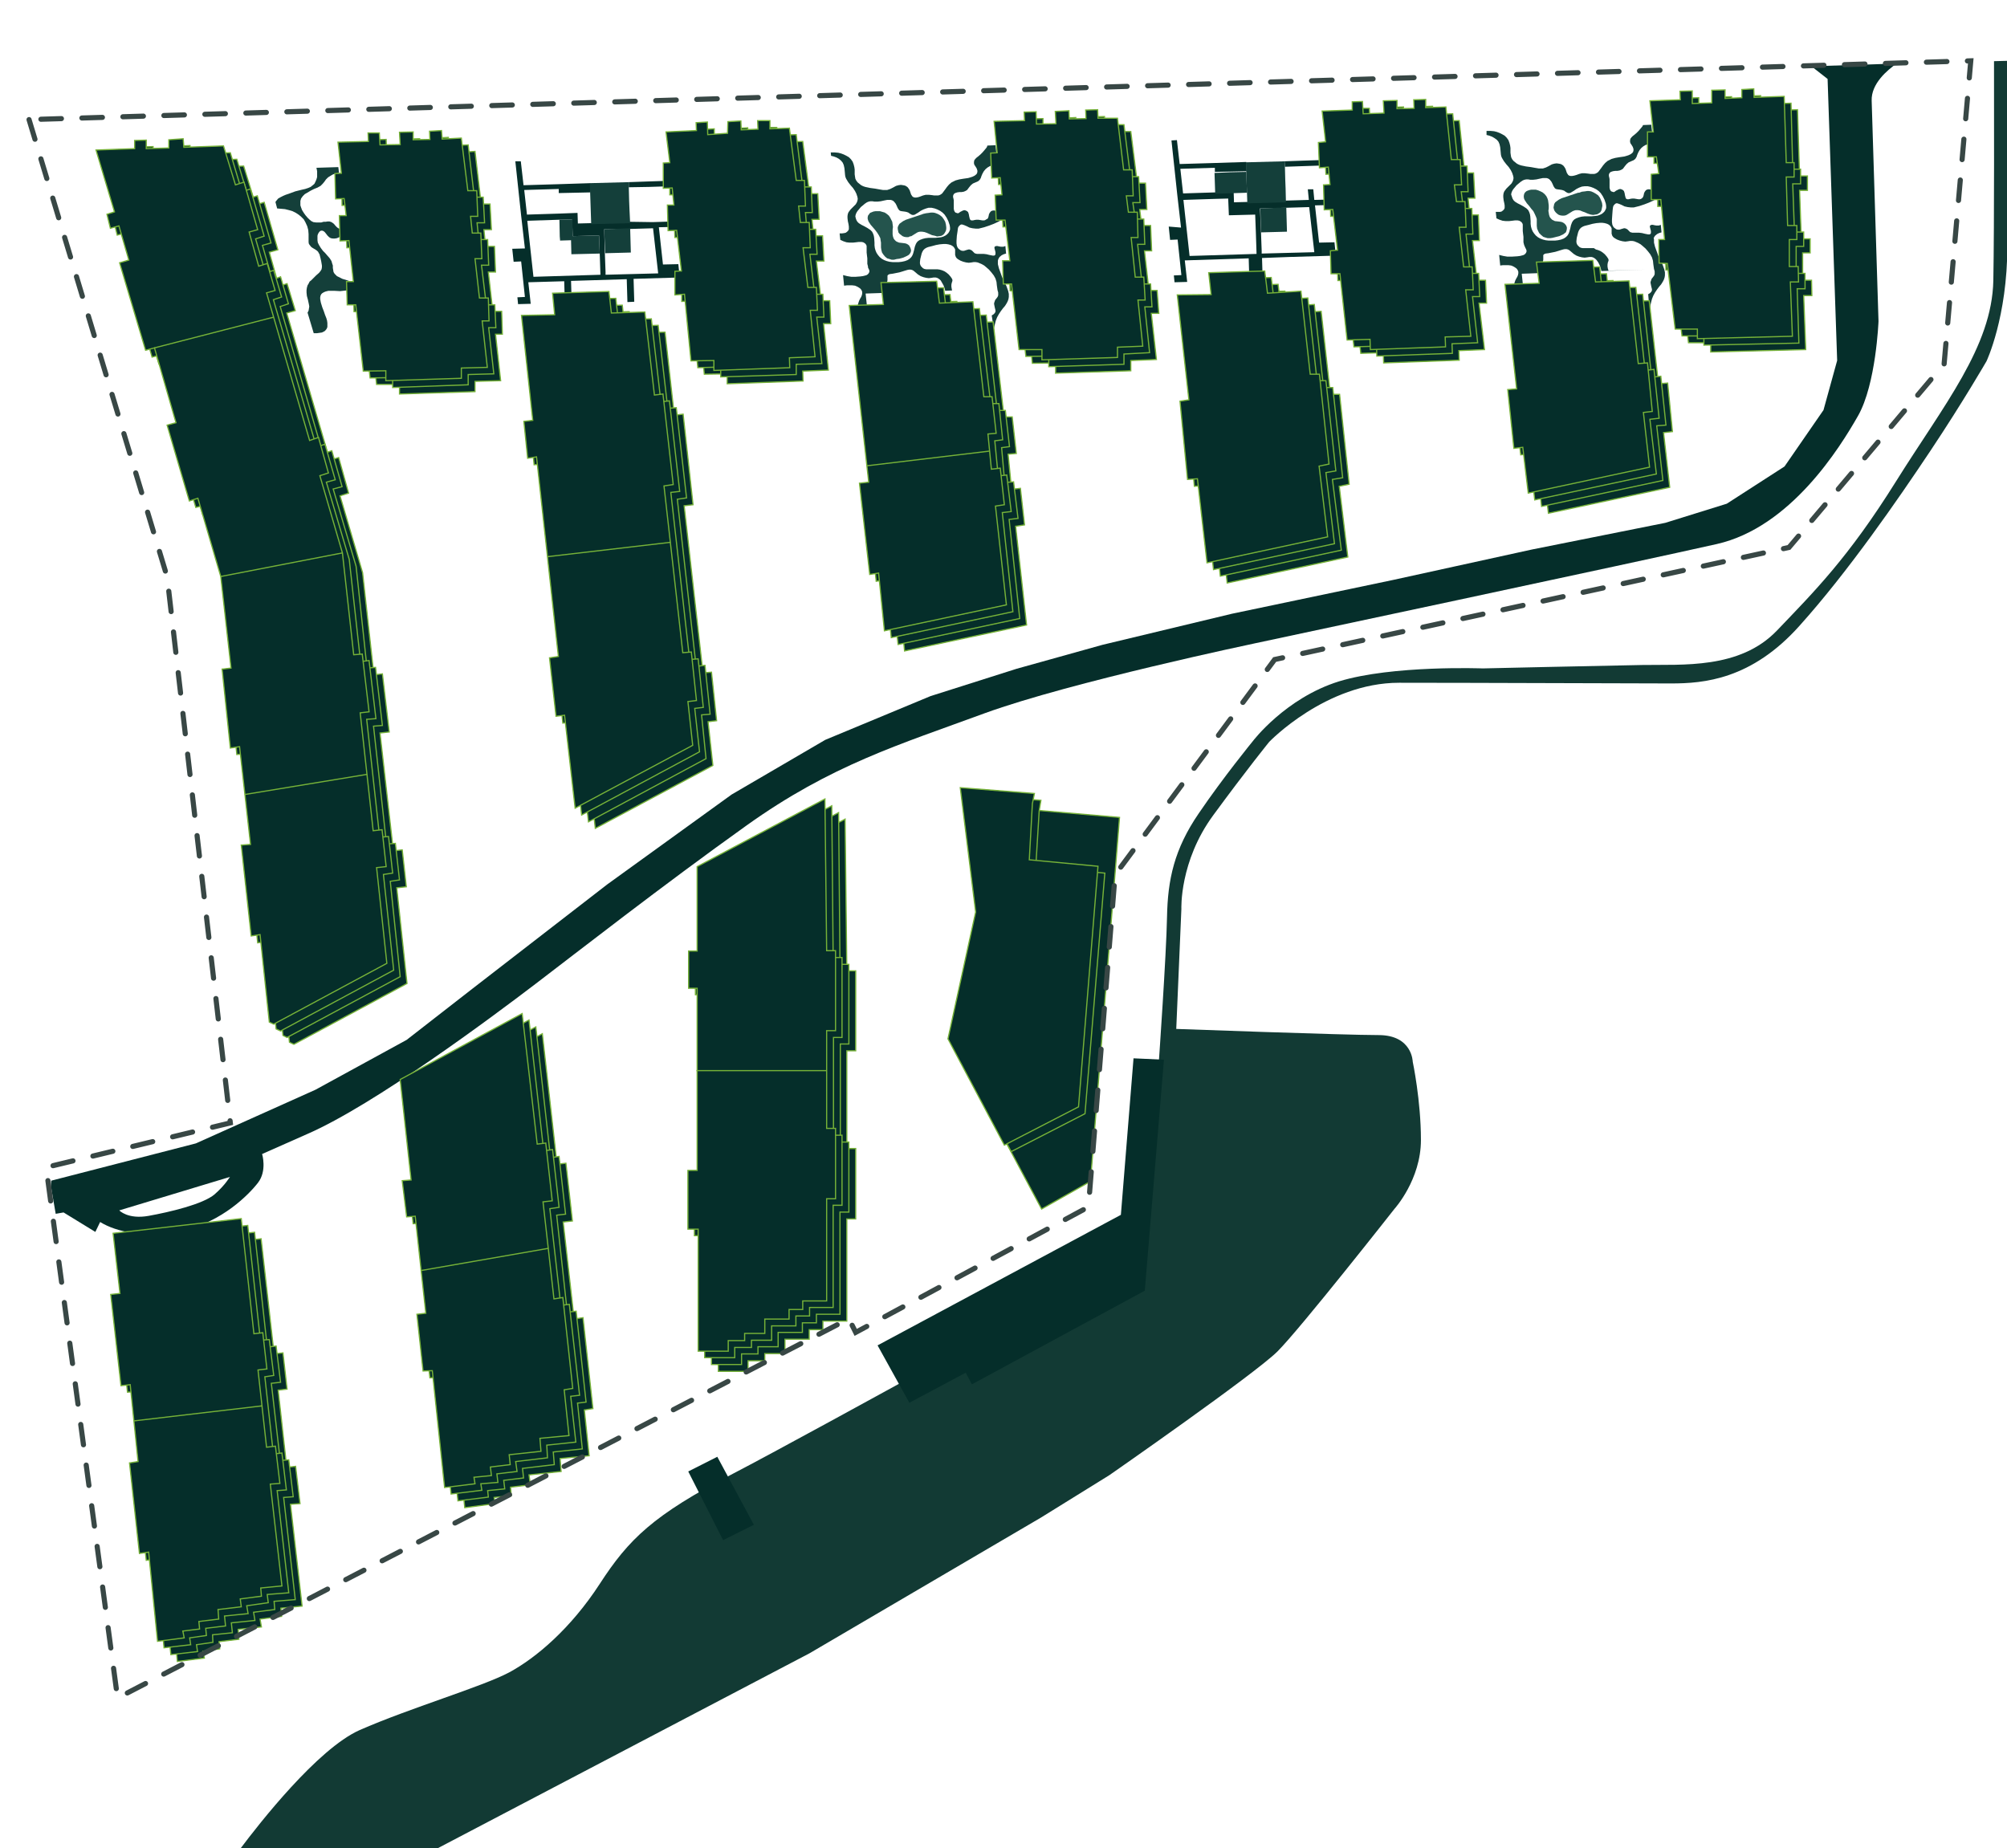 <?xml version="1.0" encoding="utf-8"?>
<!-- Generator: Adobe Illustrator 22.0.1, SVG Export Plug-In . SVG Version: 6.00 Build 0)  -->
<svg version="1.1" id="Layer_1" xmlns="http://www.w3.org/2000/svg" xmlns:xlink="http://www.w3.org/1999/xlink" x="0px" y="0px"
	 viewBox="0 0 587.3 540.9" style="enable-background:new 0 0 587.3 540.9;" xml:space="preserve">
<style type="text/css">
	.st0{fill:#123A34;}
	.st1{fill:#052E2A;}
	.st2{fill-rule:evenodd;clip-rule:evenodd;fill:#143F3A;}
	.st3{fill-rule:evenodd;clip-rule:evenodd;fill:#052E2A;}
	.st4{fill-rule:evenodd;clip-rule:evenodd;fill:#24544D;}
	.st5{fill:#052E2A;stroke:#76B238;stroke-width:0.346;stroke-miterlimit:10;}
	.st6{fill:none;stroke:#76B238;stroke-width:0.346;stroke-miterlimit:10;}
	.st7{fill:none;stroke:#384745;stroke-width:1.5;stroke-linecap:round;stroke-miterlimit:10;stroke-dasharray:6;}
</style>
<path class="st0" d="M583.5,17.9c0,10.9,0.1,47.8-0.2,64.2c-0.4,19.4-14.5,36.4-28.5,58.8s-23.9,32.2-34.8,43.6s-27.7,9.9-39.4,10.1
	c-11.6,0.2-46.7,1-46.7,1s-26.4-1-42.1,3.8c-15.7,4.9-25.2,17.5-25.2,17.5s-8.6,10.5-15.8,21.1c-7.2,10.5-9.1,19.4-9.3,30.4
	c-0.2,11-2.4,42.4-2.4,42.4l-4.3,54.6c0,0-97.1,53.8-120.4,65.9s-30.4,19.1-38.9,32.2s-18.7,21.7-26.5,25.9
	c-7.9,4.2-29,10.4-43.8,16.9c-12.3,5.5-29.4,27.4-34.8,34.6H128l108.9-57.1l67.7-39.7l20-12.4c0,0,42.3-29.4,49.2-36.2
	c6.8-6.8,34.3-41.8,34.3-41.8s7.7-8.5,7.7-20.1s-2.4-22.9-2.4-22.9s-0.1-7.8-10-7.8s-59.2-1.8-59.2-1.8l1.5-35.1
	c0,0-0.6-13.9,9.3-27.4s16.4-21.5,16.4-21.5s16.6-17.3,38-17.3s70.1,0.2,79.6,0.2s23.5-1.1,37.6-16.9c14.2-15.8,28.7-36.8,38.3-51.2
	s16.4-26.2,16.4-26.2s6.1-12.8,6.1-33.8s0-54.1,0-54.1L583.5,17.9z"/>
<path class="st1" d="M555,18.6l-24.9,0.8l0.1,0.1l4.6,3.6l2.8,82.4l-4,14.5l-11.4,16.5l-16.9,10.9l-18,5.6l-39,7.8l-40.6,8.9
	l-47.2,9.9l-37.9,9.1l-25.1,7l-25.2,8l-30.8,12.8l-27.4,16l-36.4,26.3l-39.3,30.4L119,304.3l-26.7,14.6l-35,15.7L15,345.5l-0.1,1.6
	l1.4,8.1l2.3-0.4l9.3,5.7l1.4-2.9c4.7,2.9,13.3,4.9,24.5,2.4s19-10.4,21.7-13.9c2.7-3.5,1.2-8.4,1.2-8.4l13.1-5.8
	c19.8-8.6,54.2-34.3,66.8-43.9s36.9-28.6,61.8-46.4s44.8-23.7,69.8-32.9c25-9.1,79.3-20.5,79.3-20.5s113.3-24.1,134.9-29
	s36-28.2,41.3-37.5s6-27.7,6-27.7s-1.8-57.7-2-64.5C547.5,24.5,552.3,20.5,555,18.6z M62.8,349.5c-3.4,2.9-13.2,5.2-19.3,6.3
	s-8.6-1.6-8.6-1.6l32.4-9.8C67.2,344.4,66.1,346.6,62.8,349.5z"/>
<polyline class="st2" points="80.6,59.1 80.9,58.7 81.4,58.1 82.1,57.7 82.9,57.3 83.6,57 84.5,56.7 86.4,56 88.4,55.5 89.3,55.3 
	90.2,55 90.9,54.7 91.4,54.3 92,53.8 92.3,53.2 92.6,52.5 92.8,51.8 92.8,51.1 92.8,50.1 92.6,49.1 99,48.9 99.2,50.6 99.2,50.6 
	98.3,50.8 97.5,51 96.8,51.4 96,51.9 95.4,52.5 94.9,53.2 94.4,53.8 93.8,54.4 92.9,54.9 91.9,55.3 90.9,55.8 89.9,56.4 89.2,56.8 
	88.6,57.4 88.1,58.1 87.9,58.8 87.9,59.4 87.9,60.1 88.1,60.7 88.4,61.5 88.9,62.3 89.4,63 90,63.7 90.5,64.2 91.1,64.7 91.7,65 
	92.5,65.1 93.2,65.1 94,65.1 94.7,64.9 95.3,64.9 95.9,64.8 96.4,64.8 97,65 97.3,65.2 97.7,65.5 98.2,66.1 98.6,66.5 99,66.8 
	99.3,66.9 99.6,66.9 100.2,66.8 100.6,66.6 101,66.4 101.1,68.2 100.4,68.8 99.5,69.3 98.6,69.7 98,69.8 97.4,69.8 96.8,69.7 
	96.3,69.4 95.8,68.9 95.5,68.5 95.1,68 94.9,67.8 94.6,67.6 94.3,67.5 94,67.5 93.7,67.6 93.4,67.9 93.2,68.2 93,68.6 92.9,69 
	92.9,69.7 92.9,70.3 93,71 93.4,71.8 93.9,72.6 94.5,73.4 95.2,74.1 95.8,74.8 96.5,75.6 97,76.4 97.2,77.1 97.4,77.7 97.4,78.4 
	97.5,79 97.6,79.6 97.9,80.1 98.2,80.4 98.6,80.8 99,81 100.2,81.6 101.5,82 102.7,82.4 103,84.7 101.3,85 99.5,85.2 97.8,85.1 
	96.9,85.1 96.1,85.1 95.3,85.3 94.8,85.5 94.3,85.8 94,86.1 93.8,86.5 93.7,87 93.7,87.5 93.8,88.1 93.9,88.6 94.3,89.9 94.8,91.2 
	95.1,92.1 95.5,93.1 95.5,93.1 95.7,93.8 95.8,94.5 95.8,95.1 95.8,95.7 95.6,96.2 95.3,96.6 95,96.9 94.6,97.1 94.2,97.3 
	93.5,97.4 92.8,97.5 91.8,97.5 90,91.5 90.3,90.9 90.4,90.3 90.5,89.7 90.4,89.1 90.1,87.7 89.8,86.6 89.7,85.6 89.7,84.9 
	89.8,84.2 90,83.5 90.3,83 90.6,82.4 91.1,82 91.8,81.3 92.5,80.6 93.4,79.8 93.8,79.3 94.1,78.8 94.2,78.2 94.2,77.7 94.1,77.1 
	94,76.5 93.8,75.6 93.6,74.8 93.5,74.4 93.3,74.1 93.1,73.7 92.8,73.4 92.4,73.1 91.9,72.8 91.4,72.5 91,72.2 90.7,71.8 90.4,71.4 
	90.3,70.9 90.3,70.5 90.3,69.6 90.3,68.5 90.2,67.3 89.9,66.2 89.4,65.1 88.9,64.2 88.2,63.5 87.5,62.9 86.6,62.3 85.6,61.8 
	84.6,61.5 83.4,61.2 82.3,61.1 81.1,61 80.6,59.1 "/>
<path class="st3" d="M176.8,67.1l0.2,7.1l0.2,5.4v0.8l7.6-0.2l7.8-0.2l-1.5-13.2l-6.8,0.2L176.8,67.1 M154.3,64.6l1.8,16.4l19.6-0.6
	l-0.2-6.2l-0.2-5.3l-7.7,0.2l-0.2-4.9l-3.8,0.1L154.3,64.6 M149.9,72.8l3.7-0.1l-1.1-9.6l-1.7-15.9h1.6l0.8,7l10.2-0.3l9.3-0.3
	l0.1,2.7l-4.6,0.1l-4.7,0.1v-1.2l-10.1,0.3l0.8,7.2l9.5-0.3l5.3-0.2l0.1,3.1l3.9-0.1l11.3-0.4L191,65l6.1-0.2l0.2,1.6l-4.5,0.1
	l1.2,10.9l4.5-0.1l0.4,3.9l-13.5,0.4l0.2,6.7l-2,0.1l-0.2-6.7l-16.3,0.5l0.2,6.7l-2,0.1l-0.2-6.7l-10.5,0.3l0.7,6.3l-3.7,0.1l-0.2-2
	l2.2-0.1l-1.1-10.4l-2.2,0.1L149.9,72.8"/>
<polyline class="st3" points="184,53.3 189.7,53.1 195.8,52.9 196,54.5 189.9,54.7 184,54.8 184,54.8 184,53.3 "/>
<path class="st2" d="M250.4,63.8l0.2,0.6l0.3,0.5l0.4,0.4l0.8,0.5l0.8,0.4l0.9,0.5l0.9,0.6l0.5,0.5l0.3,0.6l0.2,0.6l0.1,0.6l0.1,1.4
	v0.8l0.1,0.8l0.2,0.7l0.3,0.7l0.4,0.6l0.5,0.6l0.6,0.5l0.7,0.4l0.8,0.3l0.8,0.2l0.9,0.1h0.9h0.9l0.9-0.1l0.9-0.2l0.8-0.3l0.6-0.4
	l0.5-0.5l0.3-0.5l0.2-0.5l0.3-1.1l0.2-0.9l0.3-0.8l0.3-0.5l0.4-0.4l0.5-0.3l0.8-0.3l0.8-0.2l0.9-0.1h0.9h1.1l1.1-0.1l0.7-0.1
	l0.6-0.2l0.6-0.3l0.4-0.3l0.4-0.4l0.3-0.5l0.2-0.5v-0.6l-0.1-0.7l-0.2-0.6l-0.2-0.6l-0.5-1l-0.6-0.9l-0.6-0.6l-0.7-0.5l-0.8-0.4
	l-0.8-0.3l-0.9-0.2h-0.9L271,61l-0.8,0.3l-0.8,0.4l-0.7,0.5l-0.5,0.3l-0.5,0.3l-0.3,0.1H267l-0.3-0.1l-0.5-0.3l-0.4-0.3l-0.3-0.1
	l-0.3-0.1l-0.6-0.1l-0.8-0.1l-0.4-0.1l-0.3-0.2l-0.2-0.3l-0.2-0.3l-0.3-0.7l-0.3-0.6l-0.4-0.5l-0.3-0.3l-0.4-0.2l-0.4-0.1h-0.5h-0.5
	l-1,0.2l-0.9,0.2l-0.9,0.1h-0.9l-0.6-0.1h-0.6l-0.5,0.1l-0.5,0.2l-0.6,0.4l-0.6,0.5l-0.6,0.5l-0.5,0.6l-0.5,0.6l-0.3,0.5l-0.2,0.5
	l-0.1,0.5L250.4,63.8 M243.1,44.6h1.1l1.1,0.1l0.8,0.2l0.8,0.3l0.8,0.4l0.7,0.4l0.6,0.6l0.5,0.7l0.3,0.8l0.2,0.8l0.1,0.7v0.7V51
	l0.1,0.7l0.1,0.6l0.3,0.6l0.4,0.5l0.5,0.4l0.5,0.4l0.6,0.3l0.6,0.2l1.4,0.3l1.5,0.2l1.1,0.2l1.2,0.2h0.6h0.6l0.9-0.3l0.8-0.4
	l0.9-0.5l0.7-0.2l0.7-0.1l0.7,0.1l0.5,0.1l0.4,0.2l0.4,0.3l0.3,0.4l0.3,0.5l0.2,0.6l0.2,0.6l0.2,0.3l0.2,0.3l0.3,0.2l0.4,0.1h0.4
	l0.6-0.1l0.6-0.2l0.8-0.3l0.8-0.2h0.9l0.9,0.1l0.7,0.1h0.7h0.4l0.4-0.1l0.4-0.2l0.4-0.3l0.3-0.4l0.6-0.8l0.5-0.7l0.6-0.7l0.7-0.6
	l0.6-0.3l0.6-0.3l1.1-0.3l1.2-0.2l1.4-0.2l0.7-0.2l0.6-0.2l0.6-0.3l0.5-0.4l0.2-0.3l0.1-0.4v-0.4l-0.1-0.3l-0.1-0.3l-0.3-0.5
	l-0.4-0.6l-0.1-0.4v-0.4l0.1-0.5l0.3-0.4l0.4-0.4l0.4-0.3l0.7-0.6l0.6-0.6l0.6-0.7l0.5-0.6l0.2-0.3l0.1-0.3v-0.1l2.4-0.1l0.6,5.6
	l-1.1,0.2l-1.1,0.3L289,49l-0.6,0.5l-0.5,0.6l-0.4,0.7l-0.3,0.7l-0.2,0.6l-0.3,0.5l-0.3,0.3l-0.3,0.2l-0.7,0.3l-0.7,0.3l-0.6,0.5
	l-0.5,0.6l-0.3,0.4l-0.3,0.4l-0.5,0.3l-0.5,0.2l-0.6,0.1h-0.6l-0.7,0.1l-0.3,0.1l-0.3,0.1l-0.3,0.2L279,57l-0.1,0.3v0.4l0.1,0.4
	l0.1,0.5v0.5v0.8v0.6v0.6l0.1,0.5l0.2,0.4l0.2,0.2l0.3,0.1l0.3,0.1h0.2l0.2-0.1L281,62l0.4-0.2l0.4-0.2l0.4-0.1l0.4,0.1l0.4,0.2
	l0.3,0.3l0.1,0.3l0.1,0.3l0.1,0.6l0.1,0.4l0.1,0.4l0.2,0.3l0.3,0.1h0.4l0.4-0.1l0.6-0.1h0.6l0.6,0.1l0.6,0.1h0.5l0.3-0.1l0.3-0.2
	L289,64l0.2-0.4l0.1-0.4l0.1-0.5l0.2-0.4l0.3-0.4l0.3-0.2l0.4-0.1h0.4l0.4,0.1l0.4,0.1l0.4,0.2l0.5,0.3l0.5,0.3l0.2,1.6l-1.3,0.7
	l-1.3,0.6l-1.3,0.5l-1.5,0.5l-1.6,0.4h-0.9l-0.9-0.1l-0.9-0.2l-0.8-0.4l-0.7-0.3l-0.3-0.1l-0.3-0.1h-0.4l-0.3,0.2l-0.3,0.3l-0.2,0.3
	l-0.1,0.4l-0.1,0.8L280,69l-0.1,1.5v0.7l0.1,0.7l0.2,0.5l0.3,0.4l0.4,0.3l0.3,0.2l0.4,0.1h0.5l0.6-0.2l0.7-0.2h0.3l0.3,0.1l0.4,0.2
	l0.3,0.3l0.3,0.3l0.2,0.2l0.3,0.1l0.4,0.1h0.4h0.8h0.8l0.8,0.1l0.8,0.2l0.5,0.1l0.5,0.1h0.4l0.2-0.1l0.1-0.1l0.1-0.2v-0.2v-0.4
	l-0.2-0.8l-0.1-0.4v-0.3l0.1-0.1l0.1-0.1l0.3-0.1h0.4l0.4,0.1l0.6,0.1h0.7l0.6-0.2l0.2,2.2l-0.7,0.2l-0.6,0.3l-0.6,0.5l-0.2,0.3
	l-0.2,0.4l-0.1,0.4v0.5v0.5l0.3,1.2l0.4,1.1l0.5,1.4l0.6,1.3l0.7,1.4l0.5,1.4l0.2,0.9v0.9l-0.1,0.6l-0.2,0.6l-0.3,0.6l-0.5,0.8
	l-0.6,0.7l-0.6,0.8l-0.6,0.9l-0.5,0.9l-0.4,1l-0.3,1.2l-0.3,1.2l-0.6-3.9l0.5-0.3l0.4-0.4l0.2-0.4v-0.4l-0.1-0.4l-0.1-0.4l-0.1-0.5
	l-0.1-0.5v-0.3l0.1-0.3l0.2-0.6l0.4-0.5l0.3-0.4l0.1-0.2l0.1-0.3V86v-0.4l-0.2-0.7l0,0l-0.1-0.7l-0.1-0.7l-0.1-1l-0.3-1l-0.5-0.9
	l-0.7-0.9l-0.7-0.8l-0.8-0.7l-0.6-0.5l-0.7-0.4l-0.7-0.3l-0.5-0.2l-0.6-0.1h-0.6l-0.6,0.1l-0.8,0.1l-0.8-0.1l-0.8-0.2l-0.8-0.3
	l-0.7-0.4l-0.4-0.3l-0.3-0.4l-0.1-0.3l-0.1-0.3v-0.4v-0.4v-0.4V73l-0.2-0.4l-0.3-0.4l-0.4-0.3l-0.4-0.2l-0.7-0.2l-0.7-0.1h-0.7
	l-1.1,0.1l-1.1,0.2l-1.1,0.3l-1.2,0.3l-0.5,0.2l-0.5,0.3l-0.4,0.4l-0.3,0.5l-0.2,0.5l-0.2,0.8l-0.2,0.8l-0.1,0.9v0.4l0.1,0.4
	l0.2,0.4l0.3,0.3l0.3,0.3l0.4,0.2l0.5,0.1h0.5h1.2h0.8h0.8l0.7,0.1l0.7,0.2l0.7,0.3l0.6,0.4l0.6,0.5l0.6,0.7l0.2,0.3l0.2,0.3
	l0.1,0.3v0.3l-0.2,0.6l-0.1,0.5v0.6l0.1,0.6l0.1,0.5l-2,0.1l-0.2-0.8l-0.3-0.8l-0.4-0.7l-0.4-0.7l-0.3-0.3l-0.4-0.3l-0.4-0.2
	l-0.4-0.1h-0.3h-0.3l-0.6,0.1l-0.8,0.1l-0.8-0.1l-0.8-0.2l-0.8-0.3l-0.8-0.5l-0.7-0.6l-0.6-0.5l-0.4-0.2l-0.4-0.1H266l-0.5,0.1
	l-1,0.3l-0.3,0.1l-1,0.3l-1,0.2l-1,0.2l-0.8,0.1l-0.3,0.1l-0.3,0.2l-0.1,0.2V81v0.5V82l-0.1,0.5l-0.2,0.5l-0.3,0.6l-0.1,0.7V85
	l0.2,0.7l-5.9,0.2l1.1,10.4l-1.1-0.4l-1-0.6L252,95l-0.3-0.3l-0.2-0.4l-0.1-0.4l-0.1-0.4l-0.1-0.8l-0.1-1.2l-0.1-1.1v-1.1l0.2-0.7
	l0.2-0.6l0.3-0.6l0.3-0.5l0.2-0.5l0.1-0.5v-0.5l-0.2-0.5l-0.3-0.4l-0.4-0.3l-0.5-0.3l-0.7-0.3l-0.8-0.1h-0.8h-0.8l-0.8,0.1l-0.3-3.1
	l1.2,0.3l1.2,0.2h1.3l1.3-0.1l0.8-0.1l0.8-0.2l0.3-0.1l0.3-0.2l0.2-0.2l0.2-0.3l0.1-0.3v-0.3l-0.1-0.3l-0.3-0.6l0-0.3l-0.2-0.8v-0.8
	v-0.8l-0.1-0.8l-0.1-0.9V73v-0.5V72l-0.1-0.3l-0.2-0.3l-0.2-0.2l-0.5-0.3l-0.5-0.1h-0.4h-0.4l-0.8,0.1l-0.9,0.1h-1l-0.9-0.1
	l-0.9-0.3l-0.9-0.4l-0.2-1.9h0.7l0.7-0.1l0.4-0.1l0.4-0.3l0.3-0.3l0.2-0.4v-0.4v-0.4l-0.1-0.7l-0.2-0.9l-0.1-0.9v-0.6l0.1-0.6
	l0.2-0.5l0.3-0.4l0.3-0.4l0.7-0.7l0.4-0.4l0.4-0.4l0.3-0.5l0.2-0.5l0.1-0.6l-0.1-0.6l-0.3-0.9l-0.4-0.8l-0.6-0.9l-0.7-0.8l-0.7-0.9
	l-0.3-0.5l-0.3-0.5l-0.2-0.5l-0.1-0.5l-0.1-1.1l-0.1-1l-0.2-0.9l-0.3-0.7l-0.5-0.6l-0.6-0.5l-0.7-0.4l-0.8-0.3l-0.8-0.2L243.1,44.6"
	/>
<path class="st3" d="M369,68l0.2,5.4v0.8l7.6-0.2l7.8-0.2l-1.5-13.2l-6.8,0.2l-7.6,0.2L369,68 M346.3,58.5l1.8,16.4l19.6-0.6
	l-0.2-6.2l-0.2-5.3l-7.7,0.2l-0.2-4.9l-3.8,0.1L346.3,58.5 M345.6,66.6l-1.1-9.6l-1.7-15.9l1.6-0.1l0.8,7l10.2-0.3l9.3-0.3l0.1,2.7
	l-4.6,0.1l-4.7,0.1v-1.2l-10.1,0.3l0.8,7.2l9.5-0.3l5.3-0.2l0.1,3.1l3.9-0.1l11.3-0.4l6.7-0.2l-0.3-3.1h1.6l0.3,3.1l4.5-0.1l0.2,1.6
	l-4.5,0.1L386,71l4.5-0.1l0.4,3.9l-13.6,0.4l-8,0.3l0.2,6.7l-3.9,0.1l-0.2-6.7l-18.7,0.6l0.7,6.3l-3.7,0.1l-0.2-2l2.2-0.1l-1.1-10.4
	l-2.2,0.1l-0.4-3.9L345.6,66.6"/>
<polyline class="st3" points="375.9,47.2 381.6,47 387.8,46.8 387.9,48.4 381.8,48.6 376,48.8 376,48.7 375.9,47.2 "/>
<path class="st2" d="M442.4,57.5l0.2,0.6l0.3,0.5l0.4,0.4l0.8,0.5l0.8,0.4l0.9,0.5l0.9,0.6l0.5,0.5l0.3,0.6l0.2,0.6l0.1,0.6l0.1,1.4
	v0.8l0.1,0.8l0.2,0.7l0.3,0.7l0.4,0.6l0.5,0.6l0.6,0.5l0.7,0.4l0.8,0.3l0.8,0.2l0.9,0.1h0.9h0.9l0.9-0.1l0.9-0.2l0.8-0.3l0.6-0.4
	l0.5-0.5l0.3-0.5l0.2-0.5l0.3-1.1l0.2-0.9l0.3-0.8l0.3-0.5l0.4-0.4l0.5-0.3l0.8-0.3l0.8-0.2l0.9-0.1h0.9h1.1l1.1-0.1l0.7-0.1
	l0.6-0.2l0.6-0.3l0.4-0.3l0.4-0.4l0.3-0.5l0.2-0.5v-0.6l-0.1-0.7l-0.2-0.6l-0.2-0.6l-0.5-1l-0.6-0.9l-0.6-0.6l-0.7-0.5l-0.8-0.4
	l-0.8-0.3l-0.9-0.2h-0.9l-0.8,0.1l-0.8,0.3l-0.8,0.4l-0.7,0.5l-0.5,0.3l-0.5,0.3l-0.3,0.1h-0.4l-0.3-0.1l-0.5-0.3l-0.4-0.3l-0.3-0.1
	l-0.3-0.1l-0.6-0.1l-0.8-0.1l-0.4-0.1l-0.3-0.2l-0.2-0.3l-0.2-0.3l-0.3-0.7l-0.3-0.6l-0.4-0.5l-0.3-0.3l-0.4-0.2l-0.4-0.1H452h-0.5
	l-1,0.2l-0.9,0.2l-0.9,0.1h-0.9l-0.6-0.1h-0.6l-0.5,0.1l-0.5,0.2l-0.6,0.4l-0.6,0.5l-0.6,0.5l-0.5,0.6l-0.5,0.6l-0.3,0.5l-0.2,0.5
	l-0.1,0.5L442.4,57.5 M435,38.3h1.1l1.1,0.1l0.8,0.2l0.8,0.3l0.8,0.4l0.7,0.4l0.6,0.6l0.5,0.7l0.3,0.8l0.2,0.8l0.1,0.7V44v0.7
	l0.1,0.7l0.1,0.6l0.3,0.6l0.4,0.5l0.5,0.4l0.5,0.4l0.6,0.3l0.6,0.2l1.4,0.3l1.5,0.2l1.1,0.2l1.2,0.2h0.6h0.6l0.9-0.3l0.8-0.4
	l0.9-0.5l0.7-0.2l0.7-0.1l0.7,0.1l0.5,0.1l0.4,0.2l0.4,0.3l0.3,0.4l0.3,0.5l0.2,0.6l0.2,0.6l0.2,0.3l0.2,0.3l0.3,0.2l0.4,0.1h0.4
	l0.6-0.1l0.7-0.2l0.8-0.3l0.8-0.2h0.9l0.9,0.1l0.7,0.1h0.7h0.4l0.4-0.1l0.4-0.2l0.4-0.3l0.3-0.4l0.6-0.8l0.5-0.7l0.6-0.7l0.7-0.6
	l0.6-0.3l0.6-0.3l1.1-0.3l1.2-0.2l1.4-0.2l0.7-0.2l0.6-0.2l0.6-0.3l0.5-0.4l0.2-0.3L478,44v-0.4l-0.1-0.3l-0.1-0.3l-0.3-0.5
	l-0.4-0.6l-0.1-0.4v-0.4l0.1-0.5l0.3-0.4l0.4-0.4l0.4-0.3l0.7-0.6l0.6-0.6l0.6-0.7l0.5-0.6l0.2-0.4l2.4-0.1l0.6,5.4l-1.1,0.2
	l-1.1,0.3l-0.7,0.4l-0.6,0.5l-0.5,0.6l-0.4,0.7l-0.3,0.7l-0.2,0.6l-0.3,0.5l-0.3,0.3l-0.3,0.2l-0.7,0.3l-0.7,0.3L476,48l-0.5,0.6
	l-0.3,0.4l-0.3,0.4l-0.5,0.3l-0.5,0.2l-0.6,0.1h-0.6l-0.7,0.1l-0.3,0.1l-0.3,0.1l-0.3,0.2l-0.2,0.3l-0.1,0.3v0.4l0.1,0.4l0.1,0.5
	v0.5v0.8v0.6v0.6l0.1,0.5l0.2,0.4l0.2,0.2l0.3,0.1l0.3,0.1h0.2l0.2-0.1l0.4-0.3l0.4-0.2l0.4-0.2l0.4-0.1l0.4,0.1l0.4,0.2l0.3,0.3
	l0.1,0.3l0.1,0.3l0.1,0.6l0.1,0.4l0.1,0.4l0.2,0.3l0.3,0.1h0.4l0.4-0.1l0.6-0.1h0.6l0.6,0.1l0.6,0.1h0.5l0.3-0.1l0.3-0.2l0.2-0.2
	l0.2-0.4L481,57l0.1-0.5l0.2-0.4l0.3-0.4l0.3-0.2l0.4-0.1h0.4l0.4,0.1l0.4,0.1l0.4,0.2l0.5,0.3l0.5,0.3l0.2,1.6l-1.3,0.7l-1.3,0.6
	l-1.3,0.5l-1.5,0.5l-1.6,0.4h-0.9l-0.9-0.1l-0.9-0.2l-0.8-0.4l-0.7-0.3l-0.3-0.1l-0.3-0.1h-0.4l-0.3,0.2l-0.3,0.3l-0.2,0.3l-0.1,0.4
	l-0.1,0.8l-0.1,1.3l-0.1,1.5V65l0.1,0.7l0.2,0.5l0.3,0.4l0.4,0.3l0.3,0.2l0.4,0.1h0.5l0.6-0.2l0.7-0.2h0.3l0.3,0.1l0.4,0.2l0.3,0.3
	l0.3,0.3l0.2,0.2l0.3,0.1l0.4,0.1h0.4h0.8h0.8l0.8,0.1l0.8,0.2l0.5,0.1l0.5,0.1h0.4l0.2-0.1l0.1-0.1l0.1-0.2V68v-0.4l-0.2-0.8
	l-0.1-0.4v-0.3l0.1-0.1l0.1-0.1l0.3-0.1h0.4l0.4,0.1l0.6,0.1h0.7l0.6-0.2l0.2,2.2l-0.7,0.2l-0.6,0.3l-0.6,0.5l-0.2,0.3l-0.2,0.4
	L484,70v0.5V71l0.3,1.2l0.4,1.1l0.5,1.4l0.6,1.3l0.7,1.4l0.5,1.4l0.2,0.9v0.9l-0.1,0.6l-0.2,0.6l-0.3,0.6l-0.5,0.8l-0.6,0.7
	l-0.6,0.8l-0.6,0.9l-0.5,0.9l-0.4,1l-0.4,1.6l-0.3,1.6l-0.4-4.6l0.5-0.3l0.4-0.4l0.2-0.4v-0.4l-0.1-0.4l-0.1-0.4l-0.1-0.5l-0.1-0.5
	v-0.3l0.1-0.3l0.2-0.6l0.4-0.5l0.3-0.4l0.1-0.2l0.1-0.3v-0.4v-0.4l-0.2-0.7l-0.1-0.7l-0.1-0.7l-0.1-1l-0.3-1l-0.5-0.9l-0.7-0.9
	l-0.7-0.8l-0.8-0.7l-0.6-0.5l-0.7-0.4l-0.7-0.3l-0.5-0.2l-0.6-0.1H477l-0.6,0.1l-0.8,0.1l-0.8-0.1l-0.8-0.2l-0.8-0.3l-0.7-0.4
	l-0.4-0.3l-0.3-0.4l-0.1-0.3l-0.1-0.3V68v-0.4v-0.4v-0.4l-0.2-0.4l-0.3-0.4l-0.4-0.3l-0.4-0.2l-0.7-0.2l-0.7-0.1h-0.7l-1.1,0.1
	l-1.1,0.2l-1.1,0.3l-1.2,0.3l-0.5,0.2l-0.5,0.3l-0.4,0.4l-0.3,0.5l-0.2,0.5l-0.2,0.8l-0.2,0.8l-0.1,0.9v0.4l0.1,0.4l0.2,0.4l0.3,0.3
	l0.3,0.3l0.4,0.2l0.5,0.1h0.5h1.2h0.8h0.8L467,73l0.7,0.2l0.7,0.3l0.6,0.4l0.6,0.5l0.6,0.7l0.2,0.3l0.2,0.3l0.1,0.3v0.3l-0.2,0.5
	l-0.1,0.6V78l0.1,0.6l0.2,0.6l10.9-0.3l0,0l-28.4,0.9l8.4-0.3l3.9-0.1l3.1-0.1l-0.2-0.9l-0.3-0.8l-0.4-0.8l-0.5-0.7l-0.3-0.3
	l-0.4-0.3l-0.4-0.2l-0.4-0.1h-0.3h-0.3l-0.6,0.1l-0.8,0.1l-0.8-0.1l-0.8-0.2l-0.8-0.3l-0.8-0.5l-0.7-0.6l-0.6-0.5l-0.4-0.2l-0.4-0.1
	h-0.5l-0.5,0.1l-1,0.3l-0.3,0.1l-1,0.3l-1,0.2l-1,0.2l-0.8,0.1l-0.3,0.1l-0.3,0.2l-0.1,0.2V75v0.5V76l-0.1,0.5l-0.2,0.5l-0.3,0.6
	l-0.1,0.7V79l0.1,0.9l-5.6,0.2h-0.1l1.1,10.3l-1.1-0.4l-1-0.6l-0.3-0.3l-0.3-0.3l-0.2-0.4l-0.1-0.4l-0.1-0.4l-0.1-0.8l-0.1-1.2
	l-0.1-1.1v-1.1l0.2-0.7l0.2-0.6l0.3-0.6L444,81l0.2-0.5l0.1-0.5v-0.5l-0.2-0.5l-0.3-0.4l-0.4-0.3l-0.5-0.3l-0.7-0.3l-0.8-0.1h-0.8
	h-0.8l-0.8,0.1l-0.3-3.1l1.2,0.3l1.2,0.2h1.3L444,75l0.8-0.1l0.8-0.2l0.3-0.1l0.3-0.2l0.2-0.2l0.2-0.3l0.1-0.3v-0.3l-0.1-0.3
	l-0.3-0.6l-0.3-0.7l-0.2-0.8v-0.8v-0.8l-0.1-0.8l-0.1-0.9v-0.9v-0.5v-0.5l-0.1-0.3l-0.2-0.3l-0.2-0.2l-0.5-0.3l-0.5-0.1h-0.4h-0.4
	l-0.8,0.1l-0.9,0.1h-1l-0.9-0.1l-0.9-0.3l-0.9-0.4l-0.2-1.9h0.7l0.6,0l0.4-0.1l0.4-0.3l0.3-0.3l0.2-0.4v-0.4v-0.4l-0.1-0.6l-0.2-0.9
	l-0.1-0.9v-0.6l0.1-0.6l0.2-0.5l0.3-0.4l0.3-0.4l0.7-0.7l0.4-0.4l0.4-0.4l0.3-0.5l0.2-0.5l0.1-0.6l-0.1-0.6l-0.3-0.9l-0.4-0.8
	l-0.6-0.9l-0.7-0.8l-0.7-0.9l-0.3-0.5l-0.3-0.5l-0.2-0.5l-0.1-0.5l-0.1-1.1l-0.1-1l-0.2-0.9l-0.3-0.7l-0.5-0.6l-0.7-0.5l-0.7-0.4
	l-0.8-0.3l-0.8-0.2L435,38.3"/>
<polyline class="st2" points="184,53.3 184,54.8 184.1,58.7 184.2,61.2 184.4,65.3 173,65.6 172.6,53.6 184,53.3 "/>
<polyline class="st2" points="177.1,74.1 176.8,67.1 184.4,66.8 184.6,73.9 177.1,74.1 "/>
<polyline class="st2" points="167.5,64.2 167.6,69.1 175.3,68.9 175.5,74.2 167.2,74.4 167.1,70.3 163.9,70.4 163.8,69.2 
	163.7,64.3 167.5,64.2 "/>
<polyline class="st2" points="375.9,47.2 376,48.7 376.1,52.6 376.2,55.1 376.3,59.2 365,59.5 364.6,47.5 375.9,47.2 "/>
<polyline class="st2" points="364.7,50.3 364.9,56.4 355.6,56.7 355.4,50.6 360.1,50.4 364.7,50.3 "/>
<polyline class="st2" points="369,68 368.8,61 376.4,60.7 376.6,67.8 369,68 "/>
<polyline class="st4" points="265.6,71.5 266,71.8 266.3,72.3 266.5,72.8 266.6,73.3 266.5,73.8 266.2,74.3 265.9,74.6 265.4,74.9 
	264.3,75.4 263.2,75.7 262.4,75.8 261.6,76 260.9,76 260.3,75.8 259.6,75.6 259,75.1 258.5,74.5 258.1,73.9 257.9,73.1 257.8,72.4 
	257.8,71.6 257.8,71 257.7,70.4 257.6,69.7 257.2,68.9 256.7,68.1 256.1,67.3 255.5,66.6 254.8,65.8 254.2,64.9 254,64.4 253.9,64 
	253.9,63.6 254,63.1 254.3,62.7 254.6,62.3 255.1,62.1 255.6,61.9 256.2,61.8 256.7,61.8 257.5,61.8 258.2,62 258.9,62.2 
	259.5,62.6 260.1,63.1 260.5,63.7 260.8,64.3 261.1,64.9 261.2,65.6 261.3,66.4 261.2,67.3 261.2,68 261.2,68.6 261.3,69.2 
	261.5,69.8 261.8,70.2 262.2,70.6 262.6,70.8 263.1,71 264,71.1 264.8,71.2 265.2,71.3 265.6,71.5 "/>
<polyline class="st4" points="462.1,56.4 462.9,56.1 463.8,56 464.4,55.9 465,55.9 465.6,56 466.3,56.3 467,56.7 467.7,57.2 
	468.2,57.9 468.5,58.6 468.8,59.4 468.9,60.2 468.8,60.7 468.7,61.2 468.6,61.6 468.3,62.1 467.9,62.4 467.4,62.7 466.8,62.8 
	466.2,62.9 465.5,62.8 464.6,62.5 463.7,62.1 463.1,61.9 462.4,61.6 461.8,61.5 461.1,61.5 460.7,61.6 460.2,61.8 459.4,62.3 
	458.6,62.8 458.2,63 457.7,63.1 457.1,63.1 456.5,63 456,62.8 455.5,62.4 455.2,62.1 454.9,61.7 454.7,61.2 454.6,60.7 454.7,60.2 
	454.8,59.7 455.1,59.2 455.5,58.9 456.2,58.4 457,58 459.4,57.2 461.8,56.4 462.1,56.4 "/>
<g>
	<polyline class="st4" points="457.5,65.2 457.9,65.5 458.3,66 458.5,66.5 458.5,67 458.4,67.5 458.2,68 457.8,68.3 457.4,68.6 
		456.3,69.1 455.1,69.4 454.3,69.6 453.6,69.7 452.9,69.7 452.2,69.5 451.6,69.3 451,68.8 450.4,68.2 450.1,67.6 449.8,66.9 
		449.7,66.1 449.7,65.4 449.7,64.7 449.7,64.1 449.5,63.5 449.1,62.6 448.7,61.8 448.1,61.1 447.5,60.3 446.8,59.5 446.2,58.6 
		446,58.2 445.9,57.7 445.9,57.3 446,56.8 446.2,56.4 446.6,56 447,55.8 447.6,55.6 448.1,55.5 448.7,55.5 449.4,55.5 450.1,55.7 
		450.8,56 451.4,56.3 452,56.8 452.5,57.4 452.8,58 453,58.6 453.1,59.3 453.2,60.1 453.2,61 453.1,61.7 453.2,62.3 453.3,62.9 
		453.5,63.5 453.8,63.9 454.2,64.3 454.6,64.5 455,64.7 455.9,64.8 456.7,64.9 457.1,65 457.5,65.2 	"/>
</g>
<g>
	<polyline class="st4" points="270.1,62.6 271,62.4 271.8,62.3 272.4,62.2 273,62.2 273.6,62.3 274.4,62.6 275.1,63 275.7,63.5 
		276.2,64.2 276.6,64.9 276.8,65.7 276.9,66.5 276.9,67 276.8,67.5 276.6,67.9 276.3,68.4 276,68.7 275.5,69 274.9,69.1 274.2,69.2 
		273.6,69 272.7,68.8 271.8,68.4 271.1,68.1 270.5,67.9 269.8,67.8 269.2,67.8 268.7,67.9 268.3,68.1 267.5,68.6 266.7,69.1 
		266.2,69.2 265.8,69.4 265.2,69.4 264.6,69.3 264.1,69.1 263.6,68.7 263.2,68.4 262.9,68 262.8,67.5 262.7,67 262.7,66.5 262.9,66 
		263.2,65.5 263.6,65.2 264.3,64.7 265.1,64.3 267.5,63.5 269.9,62.7 270.1,62.6 	"/>
</g>
<polygon class="st3" points="331.7,309.7 340.6,310.1 335,377.7 284.4,405.1 282.6,401.7 266.1,410.5 256.8,393.7 328,355.5 "/>
<polygon class="st3" points="209.9,426.3 220.6,446.2 211.6,450.7 201.4,430.6 "/>
<polygon class="st5" points="327.6,239.2 319.1,345.7 304.8,353.8 279.3,306 287.5,268.8 283.4,235.4 "/>
<polygon class="st5" points="455.4,82.6 472,82.1 472.7,88.4 482.6,88 485.3,112.3 488,112.1 489.4,126.3 486.8,126.6 488.6,142.6 
	453.1,150.2 451.5,136.8 448.9,137.1 447.1,119.9 449.7,119.7 446.3,89.1 456.3,88.8 "/>
<polygon class="st5" points="386.6,91.1 389.3,115.4 392,115.4 394.8,141.7 391.9,142.3 394.4,163 359.1,170.6 356.3,146 
	353.4,146.2 351.2,123.3 353.8,122.9 350.3,92.2 360.3,92.1 359.5,85.7 376,85.2 376.8,91.7 "/>
<polygon class="st5" points="280,88.2 280.8,94.6 290.6,94.2 293.8,122 296.2,122 297.4,132.7 295,132.9 296,143.2 298.6,142.9 
	299.8,153.6 297.2,154 300.4,182.9 264.7,190.5 263,173.6 260.4,174 257.4,147.3 260.1,147 254.4,95.3 264.3,95 263.7,88.6 "/>
<polygon class="st5" points="184.1,91.2 184.8,97.5 194.6,97.2 197.3,121.5 199.9,121.2 202.8,147.7 200.2,148 205.7,196.9 
	208.2,196.7 209.7,210.9 207.2,211.2 208.6,224 174.2,242.4 171.1,215.2 168.6,215.5 166.7,198.4 169.3,198 162.9,139.6 
	160.3,139.9 159.1,129.2 161.7,128.9 158.5,98.2 168.2,98 167.5,91.7 "/>
<polygon class="st5" points="59.5,46.5 59.7,49 71.3,48.6 74.8,60 77.3,59.2 81.3,73.1 78.8,73.8 81.6,83.8 84,83 86.4,90.9 
	83.9,91.6 96.5,134.7 99.1,133.9 102,144.3 99.5,145.1 106.1,167.6 109.4,197.5 111.9,197.2 113.9,214.2 111.2,214.5 115.1,249 
	117.7,248.7 118.9,259.5 116.1,259.8 119.1,287.8 86,305.6 84.7,305 82,279.4 79.4,279.8 76.5,253.2 79.2,253 76,224.4 73.3,224.7 
	70.9,201.7 73.5,201.4 70.5,174.6 63.8,151.7 61.3,152.5 54.8,130.2 57.4,129.6 51.1,107.7 48.4,108.4 40.9,82.8 43.6,82 40.7,72 
	38.2,72.7 37.2,68.6 39.4,67.9 34,49.8 45.3,49.4 45.2,47 48.7,46.9 48.7,49.3 55.3,49.2 55.3,46.7 "/>
<polygon class="st5" points="304.1,237.2 303.1,253.6 323.3,255.5 317.5,325.9 295.9,337 279.3,306 287.5,268.8 283,232.5 
	304.6,234.2 "/>
<polygon class="st5" points="247.3,239.7 247.8,284.1 250.4,284.1 250.4,307.5 247.8,307.5 247.8,336.1 250.4,336.1 250.4,356.7 
	247.8,356.7 247.8,386.6 240.8,386.6 240.8,389.1 236.8,389.1 236.8,391.9 229.7,391.9 229.7,396.1 223.8,396.1 223.8,398.2 
	218.9,398.2 218.9,401.3 210.2,401.3 210.2,365.6 207.1,365.6 207.1,348.4 209.9,348.4 209.9,295.1 207.4,295.1 207.4,284.2 
	209.9,284.2 209.9,259.5 "/>
<polygon class="st5" points="158.7,302.5 163,340.7 165.6,340.4 167.5,357.3 164.8,357.6 168,386 170.6,385.6 173.5,412.2 
	171,412.6 172.4,426 163.9,426.8 164.2,430.6 154.8,431.6 155.2,434.5 149.4,435.2 149.6,437.7 144.6,438.2 144.9,440 136,441.2 
	132.4,407 129.7,407.1 127.9,390.5 130.5,390.2 127.4,361.8 124.9,362 123.6,351.4 126.1,351.2 123,321.7 "/>
<polygon class="st5" points="76.4,362.5 80.2,396.2 82.8,395.9 84,406.5 81.4,406.8 83.9,429.4 86.5,429.1 87.8,440 85,440.2 
	88.4,470 82.2,470.6 82.4,473 76.1,473.8 76.5,476.1 69.7,476.8 69.9,479.7 64.1,480.4 64.3,482.5 59.4,483.2 59.8,485.2 
	51.9,486.2 49.4,460.1 46.7,460.5 43.7,434 46.3,433.6 44,411.1 41.3,411.4 38.3,384.7 41,384.4 39,366.8 "/>
<polygon class="st5" points="486.8,33.4 495.6,33.1 495.6,30.7 499.1,30.5 499.1,34.2 504.9,34 504.9,30.4 508.7,30.2 508.8,32.7 
	513.7,32.5 513.6,30.1 517.1,30 517.2,32.4 526,32.1 526.6,51.5 528.9,51.5 528.9,55.7 526.6,55.7 527.1,69.9 529.7,69.9 529.7,74 
	527.5,74 527.5,82 530.1,82 530.2,86.5 527.8,86.5 528.4,102.3 500.6,103 500.6,100.3 494.1,100.3 491.8,81 489.5,80.9 489.3,74 
	491.1,74 489.9,62.4 487.1,62.4 487.1,54.9 489.3,54.7 488.7,49.8 486,49.8 486,42.5 487.8,42.5 "/>
<polygon class="st5" points="453.5,80.6 470.1,80.1 470.8,86.4 480.7,86.1 483.3,110.4 486,110.1 487.5,124.4 484.8,124.6 
	486.6,140.6 451.1,148.2 449.6,134.8 446.9,135.1 445.1,118 447.7,117.7 444.4,87.1 454.3,86.9 "/>
<polygon class="st5" points="384.6,89.1 387.3,113.4 390,113.4 392.9,139.8 389.9,140.3 392.5,161 357.1,168.6 354.3,144 
	351.5,144.3 349.3,121.3 351.9,120.9 348.4,90.3 358.3,90.1 357.6,83.8 374,83.2 374.8,89.8 "/>
<polygon class="st5" points="278,86.2 278.8,92.6 288.6,92.2 291.8,120.1 294.2,120.1 295.4,130.7 293.1,131 294,141.2 296.6,141 
	297.9,151.7 295.3,152 298.4,181 262.8,188.6 261,171.6 258.4,172.1 255.5,145.3 258.1,145 252.4,93.3 262.4,93 261.7,86.6 "/>
<polygon class="st5" points="182.1,89.3 182.8,95.5 192.6,95.2 195.4,119.5 197.9,119.3 200.9,145.7 198.2,146.1 203.7,195 
	206.3,194.7 207.8,209 205.3,209.2 206.6,222 172.2,240.5 169.1,213.3 166.6,213.6 164.7,196.4 167.4,196.1 161,137.6 158.3,138 
	157.2,127.2 159.8,126.9 156.5,96.3 166.3,96 165.6,89.7 "/>
<polygon class="st5" points="402.7,33.6 402.9,37.3 408.9,37.1 408.7,33.4 412.7,33.3 412.7,35.7 417.7,35.6 417.6,33.1 421.1,33 
	421.1,35.5 427,35.3 428.6,50.6 431.2,50.6 431.6,58 429.6,58 430.1,62.9 432.6,62.9 432.9,70.4 430.9,70.4 432.2,82 434.7,82 
	435,88.7 432.8,88.7 434.4,102.3 426.9,102.6 427,105.4 404.9,106.2 404.8,103.2 398.2,103.4 396,84 393.5,84.1 393.3,77.3 
	395.3,77.2 394,65.2 391.4,65.3 391.2,58 393.2,57.9 392.6,52.8 390,53 389.7,45.6 391.8,45.5 390.8,36.4 399.7,36.1 399.6,33.7 "/>
<polygon class="st5" points="330.9,38.5 332.8,53.6 335.2,53.6 335.6,61.3 333.5,61.3 334.1,66 336.7,66 337,73.4 334.9,73.4 
	336.2,85 338.6,85 339.1,91.7 336.9,91.7 338.4,105.2 330.9,105.5 330.9,108.5 308.9,109.2 308.9,106.2 302.1,106.3 300,87 
	297.5,87.1 297.3,80.3 299.4,80.2 298,68.3 295.5,68.4 295.1,61 297.1,61 296.6,55.9 294.1,56 293.8,48.7 295.7,48.6 294.8,39.5 
	303.7,39.2 303.6,36.7 307.1,36.6 307.2,40.3 312.9,40.1 312.8,36.5 316.7,36.3 316.8,38.8 321.7,38.6 321.6,36.2 325.2,36.1 
	325.2,38.5 "/>
<polygon class="st5" points="229.2,39.2 229.2,41.6 234.9,41.4 236.9,56.7 239.3,56.7 239.7,64.2 237.6,64.2 238.1,69 240.7,69 
	241.1,76.4 238.9,76.4 240.3,88 242.8,88 243.1,94.7 241,94.7 242.4,108.3 234.9,108.6 235,111.5 212.8,112.3 212.8,109.4 
	206.1,109.5 204.2,90.1 201.4,90.2 201.4,83.3 203.3,83.3 201.9,71.4 199.4,71.5 199.2,64 201.1,63.9 200.6,58.9 198,59 198,51.7 
	199.9,51.6 198.8,42.5 207.8,42.2 207.6,39.8 210.9,39.6 211,43.4 216.9,42.9 216.9,39.6 220.7,39.4 220.8,41.9 225.8,41.7 
	225.6,39.2 "/>
<polygon class="st5" points="139,44.3 140.8,59.7 143.4,59.7 143.8,67.2 141.6,67.2 142.1,72.1 144.7,72.1 145,79.6 142.9,79.6 
	144.2,91.1 146.8,91.1 147,97.8 145,97.8 146.5,111.4 139,111.6 139,114.6 116.9,115.3 116.9,112.5 110.2,112.5 108.1,93.1 
	105.5,93.2 105.3,86.4 107.3,86.3 106,74.4 103.5,74.4 103.2,67.1 105.2,67 104.7,62 102.1,62.1 101.9,54.7 103.8,54.7 102.8,45.6 
	111.8,45.3 111.7,42.8 115,42.8 115.1,46.3 121,46.2 120.8,42.6 124.8,42.6 124.8,44.9 129.7,44.7 129.6,42.4 133.1,42.2 
	133.3,44.7 "/>
<polygon class="st5" points="57.5,44.6 57.7,47.1 69.3,46.6 72.8,58.1 75.3,57.3 79.3,71.1 76.8,71.8 79.7,81.9 82.1,81 84.4,88.9 
	82,89.7 94.5,132.8 97.1,131.9 100.1,142.4 97.5,143.1 104.2,165.7 107.4,195.5 109.9,195.3 111.9,212.3 109.3,212.5 113.1,247 
	115.7,246.8 116.9,257.5 114.2,257.9 117.1,285.8 84,303.6 82.8,303 80,277.5 77.4,277.8 74.5,251.2 77.2,251.1 74,222.4 
	71.3,222.8 68.9,199.7 71.5,199.4 68.5,172.6 61.8,149.8 59.3,150.5 52.8,128.3 55.4,127.6 49.1,105.8 46.5,106.5 38.9,80.8 
	41.7,80 38.7,70.1 36.3,70.7 35.2,66.7 37.4,66 32,47.8 43.4,47.5 43.3,45 46.7,44.9 46.7,47.4 53.4,47.2 53.3,44.8 "/>
<polygon class="st5" points="302.1,235.2 301.2,251.6 321.3,253.5 315.6,323.9 293.9,335.1 277.4,304 285.5,266.9 281,230.5 
	302.7,232.2 "/>
<polygon class="st5" points="245.4,237.8 245.8,282.2 248.4,282.2 248.4,305.5 245.9,305.5 245.9,334.2 248.4,334.2 248.4,354.7 
	245.8,354.7 245.8,384.6 238.9,384.6 238.9,387.1 234.8,387.1 234.8,389.9 227.7,389.9 227.7,394.1 221.8,394.1 221.8,396.2 
	217,396.2 217,399.3 208.2,399.3 208.2,363.6 205.2,363.6 205.2,346.5 208,346.5 208,293.1 205.4,293.1 205.4,282.2 207.9,282.2 
	207.9,257.5 "/>
<polygon class="st5" points="156.8,300.5 161.1,338.8 163.6,338.4 165.5,355.3 162.9,355.6 166,384 168.6,383.7 171.5,410.3 
	169,410.6 170.4,424 161.9,424.9 162.2,428.6 152.9,429.7 153.2,432.5 147.4,433.2 147.7,435.7 142.7,436.2 142.9,438.1 134,439.2 
	130.4,405 127.8,405.1 126,388.5 128.5,388.3 125.5,359.9 122.9,360.1 121.6,349.4 124.2,349.2 121,319.8 "/>
<polygon class="st5" points="74.5,360.6 78.2,394.2 80.8,393.9 82.1,404.5 79.4,404.8 82,427.4 84.5,427.2 85.8,438 83,438.2 
	86.4,468.1 80.2,468.6 80.4,471 74.2,471.8 74.6,474.2 67.7,474.9 68,477.8 62.2,478.4 62.3,480.6 57.5,481.3 57.8,483.3 50,484.2 
	47.4,458.2 44.7,458.6 41.8,432.1 44.3,431.7 42,409.1 39.3,409.4 36.4,382.8 39,382.4 37,364.8 "/>
<polygon class="st5" points="484.8,31.4 493.7,31.1 493.6,28.7 497.1,28.6 497.1,32.2 502.9,32 502.9,28.4 506.7,28.3 506.8,30.7 
	511.7,30.6 511.6,28.1 515.2,28 515.2,30.5 524.1,30.2 524.6,49.5 526.9,49.5 526.9,53.8 524.6,53.8 525.1,67.9 527.8,67.9 
	527.8,72.1 525.6,72.1 525.6,80 528.2,80 528.2,84.5 525.9,84.5 526.4,100.4 498.6,101 498.6,98.3 492.2,98.3 489.8,79 487.5,79 
	487.3,72.1 489.1,72.1 488,60.4 485.1,60.4 485.1,53 487.3,52.8 486.7,47.8 484,47.8 484,40.6 485.8,40.5 "/>
<polygon class="st5" points="451.5,78.7 468.1,78.1 468.8,84.4 478.7,84.1 481.4,108.4 484,108.1 485.5,122.4 482.8,122.7 
	484.7,138.7 449.1,146.3 447.6,132.8 445,133.1 443.1,116 445.7,115.7 442.4,85.2 452.4,84.9 "/>
<polygon class="st5" points="382.7,87.2 385.4,111.4 388,111.4 390.9,137.8 388,138.3 390.5,159.1 355.1,166.7 352.4,142.1 
	349.5,142.3 347.3,119.4 349.9,119 346.4,88.3 356.3,88.1 355.6,81.8 372,81.2 372.8,87.8 "/>
<polygon class="st5" points="276.1,84.2 276.9,90.7 286.6,90.3 289.9,118.1 292.3,118.1 293.4,128.7 291.1,129 292.1,139.3 
	294.6,139 295.9,149.7 293.3,150 296.4,179 260.8,186.6 259.1,169.7 256.4,170.1 253.5,143.4 256.2,143 250.4,91.3 260.4,91.1 
	259.7,84.7 "/>
<polygon class="st5" points="180.2,87.3 180.9,93.5 190.6,93.3 193.4,117.6 195.9,117.3 198.9,143.8 196.3,144.1 201.8,193 
	204.3,192.8 205.8,207 203.3,207.3 204.7,220 170.2,238.5 167.2,211.3 164.7,211.6 162.8,194.4 165.4,194.1 159,135.7 156.3,136 
	155.2,125.2 157.8,125 154.5,94.3 164.3,94.1 163.6,87.7 "/>
<polygon class="st5" points="400.7,31.7 400.9,35.3 407,35.1 406.8,31.4 410.7,31.3 410.7,33.7 415.7,33.7 415.6,31.2 419.2,31.1 
	419.2,33.5 425.1,33.3 426.7,48.6 429.3,48.6 429.6,56.1 427.6,56.1 428.2,61 430.7,61 431,68.5 429,68.5 430.2,80 432.7,80 
	433,86.8 430.9,86.8 432.4,100.3 424.9,100.6 425,103.4 402.9,104.2 402.8,101.3 396.2,101.5 394,82.1 391.5,82.1 391.3,75.3 
	393.3,75.2 392,63.3 389.4,63.3 389.2,56 391.2,55.9 390.6,50.9 388,51 387.7,43.6 389.9,43.5 388.8,34.5 397.7,34.2 397.6,31.7 "/>
<polygon class="st5" points="328.9,36.5 330.8,51.7 333.2,51.7 333.6,59.3 331.5,59.3 332.2,64.1 334.7,64.1 335,71.5 332.9,71.5 
	334.2,83.1 336.7,83.1 337.1,89.8 335,89.8 336.4,103.2 328.9,103.6 328.9,106.6 306.9,107.3 306.9,104.2 300.2,104.3 298,85 
	295.6,85.1 295.3,78.3 297.4,78.2 296,66.3 293.5,66.4 293.1,59.1 295.2,59 294.6,54 292.2,54 291.9,46.8 293.8,46.6 292.8,37.5 
	301.7,37.2 301.6,34.8 305.2,34.7 305.2,38.3 310.9,38.1 310.8,34.6 314.8,34.4 314.8,36.8 319.7,36.7 319.7,34.2 323.2,34.1 
	323.3,36.5 "/>
<polygon class="st5" points="227.3,37.3 227.3,39.6 233,39.4 234.9,54.7 237.4,54.7 237.7,62.2 235.7,62.2 236.1,67.1 238.7,67.1 
	239.1,74.4 237,74.4 238.4,86.1 240.8,86.1 241.1,92.8 239,92.8 240.5,106.4 233,106.6 233,109.6 210.9,110.3 210.9,107.4 
	204.2,107.6 202.2,88.1 199.5,88.2 199.5,81.3 201.3,81.3 199.9,69.4 197.5,69.5 197.2,62 199.1,61.9 198.6,57 196,57 196,49.7 
	197.9,49.6 196.9,40.6 205.8,40.2 205.7,37.9 209,37.7 209.1,41.4 214.9,41 214.9,37.6 218.8,37.4 218.9,39.9 223.8,39.8 
	223.7,37.3 "/>
<polygon class="st5" points="137,42.4 138.8,57.7 141.4,57.7 141.8,65.2 139.6,65.2 140.1,70.1 142.7,70.1 143,77.6 140.9,77.6 
	142.3,89.2 144.8,89.2 145.1,95.9 143,95.9 144.5,109.4 137,109.6 137,112.6 114.9,113.4 114.9,110.5 108.3,110.6 106.1,91.1 
	103.6,91.2 103.4,84.4 105.4,84.3 104.1,72.4 101.5,72.5 101.3,65.1 103.2,65 102.7,60.1 100.1,60.1 100,52.7 101.9,52.7 
	100.9,43.6 109.8,43.3 109.7,40.9 113,40.8 113.1,44.4 119.1,44.2 118.9,40.7 122.8,40.6 122.9,42.9 127.8,42.7 127.7,40.4 
	131.2,40.2 131.4,42.7 "/>
<polygon class="st5" points="55.6,42.6 55.8,45.1 67.4,44.7 70.8,56.1 73.3,55.3 77.3,69.1 74.8,69.9 77.7,79.9 80.1,79.1 
	82.4,86.9 80,87.7 92.6,130.8 95.1,130 98.1,140.4 95.5,141.1 102.2,163.7 105.5,193.6 108,193.3 110,210.3 107.3,210.5 111.1,245 
	113.7,244.8 114.9,255.5 112.2,255.9 115.2,283.9 82.1,301.7 80.8,301.1 78.1,275.5 75.4,275.9 72.6,249.3 75.2,249.1 72,220.5 
	69.3,220.8 67,197.8 69.6,197.5 66.6,170.7 59.9,147.8 57.3,148.5 50.8,126.3 53.4,125.6 47.2,103.8 44.5,104.5 37,78.8 39.7,78 
	36.8,68.1 34.3,68.8 33.3,64.7 35.4,64 30,45.8 41.4,45.5 41.3,43 44.8,42.9 44.8,45.4 51.4,45.2 51.4,42.8 "/>
<polygon class="st5" points="243.4,235.8 243.8,280.2 246.4,280.2 246.4,303.6 243.9,303.6 243.9,332.2 246.4,332.2 246.4,352.7 
	243.8,352.7 243.8,382.6 236.9,382.6 236.9,385.1 232.9,385.1 232.9,388 225.8,388 225.8,392.2 219.9,392.2 219.9,394.3 215,394.3 
	215,397.3 206.2,397.3 206.2,361.6 203.2,361.6 203.2,344.5 206,344.5 206,291.1 203.5,291.1 203.5,280.2 205.9,280.2 205.9,255.6 
	"/>
<polygon class="st5" points="154.8,298.5 159.1,336.8 161.7,336.4 163.6,353.3 160.9,353.7 164.1,382 166.6,381.7 169.6,408.3 
	167,408.6 168.5,422 160,422.9 160.2,426.6 150.9,427.7 151.3,430.6 145.4,431.3 145.7,433.8 140.7,434.2 141,436.1 132,437.2 
	128.4,403 125.8,403.2 124,386.6 126.5,386.3 123.5,357.9 120.9,358.1 119.7,347.5 122.2,347.3 119,317.8 "/>
<polygon class="st5" points="72.5,358.6 76.2,392.2 78.8,392 80.1,402.5 77.5,402.9 80,425.5 82.5,425.2 83.8,436 81.1,436.2 
	84.5,466.1 78.2,466.6 78.5,469 72.2,469.9 72.6,472.2 65.7,472.9 66,475.8 60.2,476.5 60.4,478.6 55.5,479.3 55.8,481.3 48,482.2 
	45.5,456.2 42.8,456.6 39.8,430.1 42.4,429.7 40,407.2 37.3,407.4 34.4,380.8 37,380.4 35.1,362.8 "/>
<polygon class="st5" points="482.8,29.5 491.7,29.2 491.6,26.7 495.2,26.6 495.2,30.3 500.9,30.1 500.9,26.4 504.8,26.3 504.8,28.8 
	509.7,28.6 509.7,26.2 513.2,26 513.3,28.5 522.1,28.2 522.7,47.6 525,47.6 525,51.8 522.7,51.8 523.1,66 525.8,66 525.8,70.1 
	523.6,70.1 523.6,78 526.2,78 526.3,82.5 523.9,82.5 524.5,98.4 496.7,99.1 496.7,96.3 490.2,96.3 487.9,77.1 485.5,77 485.4,70.1 
	487.1,70.1 486,58.4 483.2,58.4 483.2,51 485.4,50.8 484.7,45.9 482.1,45.9 482.1,38.6 483.8,38.6 "/>
<polygon class="st5" points="449.6,76.7 466.1,76.2 466.9,82.5 476.7,82.2 479.4,106.4 482.1,106.2 483.5,120.4 480.9,120.7 
	482.7,136.7 447.2,144.3 445.6,130.9 443,131.2 441.2,114 443.8,113.8 440.4,83.2 450.4,82.9 "/>
<polygon class="st5" points="380.7,85.2 383.4,109.5 386.1,109.5 388.9,135.8 386,136.4 388.5,157.1 353.2,164.7 350.4,140.1 
	347.5,140.3 345.3,117.4 347.9,117 344.5,86.3 354.4,86.2 353.7,79.8 370.1,79.3 370.9,85.8 "/>
<polygon class="st5" points="274.1,82.3 274.9,88.7 284.7,88.3 287.9,116.1 290.3,116.1 291.5,126.8 289.1,127 290.1,137.3 
	292.7,137 293.9,147.7 291.3,148.1 294.5,177 258.8,184.6 257.1,167.7 254.5,168.1 251.5,141.4 254.2,141.1 248.5,89.4 258.5,89.1 
	257.8,82.7 "/>
<polygon class="st5" points="178.2,85.3 178.9,91.6 188.7,91.3 191.5,115.6 194,115.3 197,141.8 194.3,142.2 199.8,191 202.3,190.8 
	203.8,205 201.3,205.3 202.7,218.1 168.3,236.5 165.2,209.3 162.7,209.6 160.8,192.5 163.4,192.1 157,133.7 154.4,134.1 
	153.3,123.3 155.9,123 152.6,92.3 162.3,92.1 161.7,85.8 "/>
<polygon class="st5" points="398.7,29.7 398.9,33.3 405,33.1 404.8,29.5 408.8,29.4 408.8,31.8 413.8,31.7 413.7,29.2 417.2,29.1 
	417.2,31.5 423.1,31.3 424.7,46.7 427.3,46.7 427.7,54.1 425.6,54.1 426.2,59 428.7,59 429,66.5 427,66.5 428.3,78.1 430.8,78.1 
	431.1,84.8 428.9,84.8 430.4,98.4 422.9,98.6 423,101.5 401,102.3 400.9,99.3 394.2,99.5 392.1,80.1 389.5,80.1 389.3,73.4 
	391.4,73.2 390,61.3 387.5,61.4 387.3,54.1 389.2,54 388.7,48.9 386.1,49.1 385.8,41.7 387.9,41.5 386.9,32.5 395.7,32.2 
	395.7,29.8 "/>
<polygon class="st5" points="327,34.6 328.8,49.7 331.3,49.7 331.6,57.3 329.6,57.3 330.2,62.1 332.8,62.1 333,69.5 331,69.5 
	332.2,81.1 334.7,81.1 335.1,87.8 333,87.8 334.4,101.3 327,101.6 327,104.6 304.9,105.3 304.9,102.3 298.2,102.3 296,83.1 
	293.6,83.1 293.4,76.3 295.5,76.3 294.1,64.4 291.5,64.4 291.2,57.1 293.2,57 292.7,52 290.2,52.1 289.9,44.8 291.8,44.7 
	290.9,35.5 299.8,35.3 299.7,32.8 303.2,32.7 303.3,36.3 309,36.2 308.8,32.6 312.8,32.4 312.9,34.8 317.8,34.7 317.7,32.2 
	321.2,32.1 321.3,34.6 "/>
<polygon class="st5" points="225.3,35.3 225.3,37.7 231,37.5 233,52.8 235.4,52.8 235.7,60.3 233.7,60.3 234.2,65.1 236.8,65.1 
	237.1,72.5 235,72.5 236.4,84.1 238.9,84.1 239.2,90.8 237.1,90.8 238.5,104.4 231,104.7 231.1,107.6 208.9,108.4 208.9,105.5 
	202.2,105.6 200.3,86.1 197.5,86.3 197.5,79.4 199.4,79.3 198,67.4 195.5,67.5 195.3,60 197.2,60 196.7,55 194.1,55.1 194.1,47.7 
	196,47.6 194.9,38.6 203.8,38.2 203.7,35.9 207,35.7 207.1,39.4 212.9,39 213,35.6 216.8,35.4 216.9,38 221.8,37.8 221.7,35.3 "/>
<polygon class="st5" points="135,40.4 136.9,55.8 139.5,55.8 139.8,63.3 137.7,63.3 138.2,68.2 140.7,68.2 141,75.7 139,75.7 
	140.3,87.2 142.9,87.2 143.1,93.9 141.1,93.9 142.6,107.5 135,107.7 135,110.7 112.9,111.4 112.9,108.5 106.3,108.6 104.1,89.2 
	101.6,89.2 101.4,82.4 103.4,82.4 102.1,70.4 99.5,70.5 99.3,63.1 101.3,63.1 100.7,58.1 98.2,58.2 98,50.8 99.9,50.7 98.9,41.6 
	107.8,41.4 107.7,38.9 111,38.9 111.2,42.4 117.1,42.3 116.9,38.7 120.9,38.6 120.9,40.9 125.8,40.8 125.7,38.4 129.2,38.2 
	129.4,40.7 "/>
<polygon class="st5" points="53.6,40.6 53.8,43.1 65.4,42.7 68.9,54.1 71.4,53.3 75.4,67.2 72.9,67.9 75.7,77.9 78.2,77.1 80.5,85 
	78,85.7 90.6,128.9 93.2,128 96.1,138.4 93.6,139.2 100.2,161.8 103.5,191.6 106,191.4 108,208.3 105.4,208.6 109.2,243.1 
	111.8,242.8 113,253.6 110.2,253.9 113.2,281.9 80.1,299.7 78.8,299.1 76.1,273.5 73.5,273.9 70.6,247.3 73.3,247.1 70.1,218.5 
	67.4,218.9 65,195.8 67.6,195.5 64.6,168.7 57.9,145.8 55.4,146.6 48.9,124.4 51.5,123.7 45.2,101.8 42.6,102.5 35,76.9 37.7,76.1 
	34.8,66.1 32.3,66.8 31.3,62.7 33.5,62 28.1,43.9 39.4,43.5 39.4,41.1 42.8,41 42.8,43.5 49.4,43.3 49.4,40.9 "/>
<polygon class="st5" points="241.4,233.8 241.9,278.2 244.5,278.2 244.5,301.6 241.9,301.6 241.9,330.2 244.5,330.2 244.5,350.8 
	241.9,350.8 241.9,380.7 234.9,380.7 234.9,383.2 230.9,383.2 230.9,386 223.8,386 223.8,390.2 217.9,390.2 217.9,392.3 
	213.1,392.3 213.1,395.4 204.3,395.4 204.3,359.7 201.3,359.7 201.3,342.5 204,342.5 204,289.2 201.5,289.2 201.5,278.3 204,278.3 
	204,253.6 "/>
<polygon class="st5" points="152.8,296.6 157.2,334.8 159.7,334.5 161.6,351.4 158.9,351.7 162.1,380.1 164.7,379.7 167.6,406.3 
	165.1,406.7 166.5,420.1 158,420.9 158.3,424.7 149,425.7 149.3,428.6 143.5,429.3 143.8,431.8 138.7,432.3 139,434.2 130.1,435.3 
	126.5,401.1 123.8,401.2 122,384.6 124.6,384.3 121.5,355.9 119,356.1 117.7,345.5 120.3,345.3 117.1,315.9 "/>
<polygon class="st5" points="70.6,356.6 74.3,390.3 76.9,390 78.1,400.6 75.5,400.9 78,423.5 80.6,423.2 81.9,434.1 79.1,434.3 
	82.5,464.1 76.3,464.7 76.5,467.1 70.3,467.9 70.6,470.2 63.8,471 64,473.8 58.2,474.5 58.4,476.7 53.5,477.3 53.9,479.3 
	46.1,480.3 43.5,454.2 40.8,454.6 37.9,428.1 40.4,427.7 38.1,405.2 35.4,405.5 32.4,378.8 35.1,378.5 33.1,360.9 "/>
<line class="st6" x1="45.2" y1="101.8" x2="80.1" y2="92.8"/>
<line class="st6" x1="64.6" y1="168.7" x2="100.2" y2="161.8"/>
<line class="st6" x1="71.6" y1="232.5" x2="107.4" y2="226.6"/>
<line class="st6" x1="160.2" y1="162.9" x2="196.2" y2="158.7"/>
<line class="st6" x1="289.6" y1="132" x2="253.7" y2="136.3"/>
<line class="st6" x1="241.9" y1="313.3" x2="203.8" y2="313.3"/>
<line class="st6" x1="160.5" y1="365.3" x2="123.2" y2="371.8"/>
<line class="st6" x1="76.7" y1="411.4" x2="39.2" y2="415.8"/>
<polygon class="st7" points="8.5,35 48.9,168.8 67.4,328.6 13.5,341.6 34.4,496.9 248.4,385.9 250.4,389.9 318.5,353.2 326.3,256 
	373,193 523.5,160.2 568.9,106.5 576.7,17.8 "/>
</svg>
